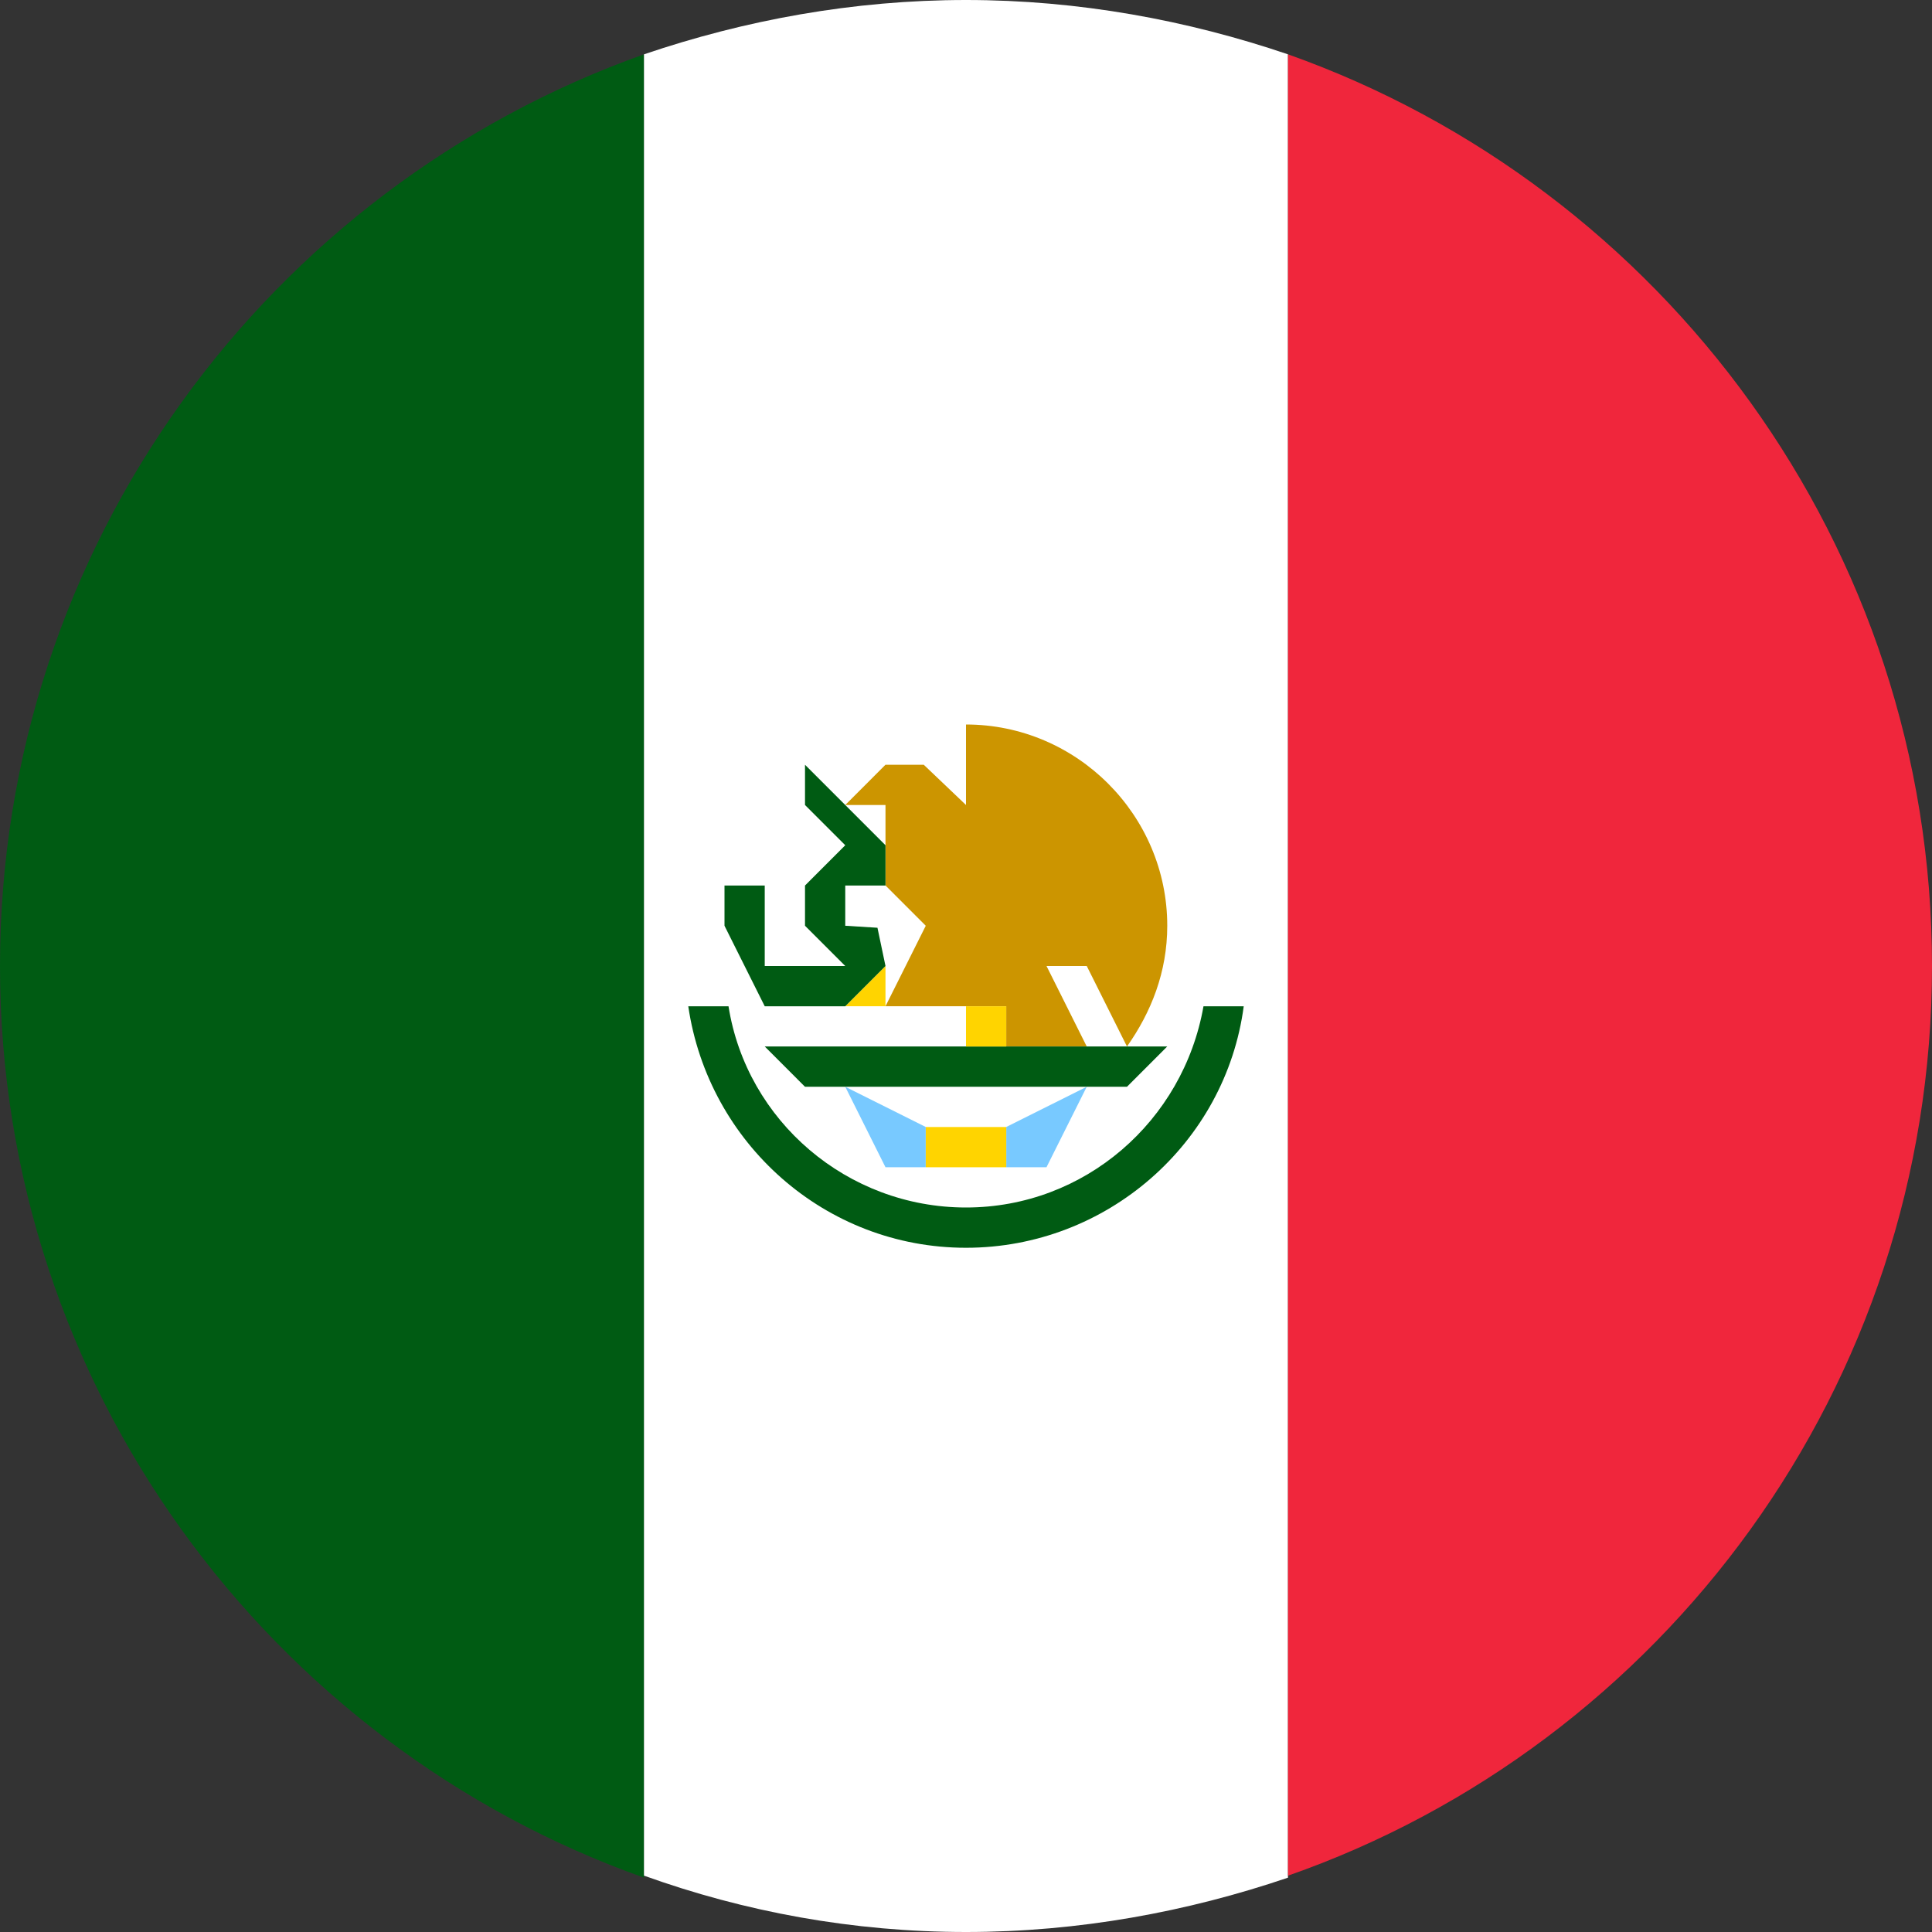 <svg width="64" height="64" viewBox="0 0 64 64" fill="none" xmlns="http://www.w3.org/2000/svg">
<rect x="0" y="0" width="64" height="64" fill="#333333" stroke="none"/>
<g clip-path="url(#clip0_199_10294)">
<path d="M21.333 62.2V1.8C8.933 6.2 0 18.067 0 32C0 45.934 8.933 57.8 21.333 62.2Z" fill="#005B13"/>
<path d="M42.666 1.8C39.333 0.667 35.733 0 32 0C28.266 0 24.666 0.667 21.333 1.8V62.133C24.666 63.333 28.266 64 32 64C35.733 64 39.333 63.333 42.666 62.2V1.8Z" fill="white"/>
<path d="M42.667 1.8V62.134C55.067 57.8 64 45.934 64 32C64 18.067 55.067 6.2 42.667 1.8Z" fill="#F0263C"/>
<path d="M29.333 28V29.333L30.667 30.667L29.333 33.333H32H33.333V34.667H36L34.667 32H36L37.333 34.667C38.133 33.533 38.667 32.2 38.667 30.667C38.667 27 35.667 24 32 24V26.667L30.6 25.333H29.333L28 26.667H29.333V28Z" fill="#CC9500"/>
<path d="M28 36L29.333 38.667H30.667V37.333L28 36Z" fill="#78C9FF"/>
<path d="M33.333 38.667H34.666L36 36L33.333 37.333V38.667Z" fill="#78C9FF"/>
<path d="M32 34.666H25.333L26.666 36H28H36H37.333L38.666 34.666H36H33.333H32Z" fill="#005B13"/>
<path d="M33.334 37.334H30.667V38.667H33.334V37.334Z" fill="#FFD400"/>
<path d="M33.333 33.334H32V34.667H33.333V33.334Z" fill="#FFD400"/>
<path d="M28 33.333H29.333V32L28 33.333Z" fill="#FFD400"/>
<path d="M26.667 33.334H28L29.333 32L29.067 30.733L28 30.667V29.334H29.333V28L28 26.667L26.667 25.334V26.667L28 28L26.667 29.334V30.667L28 32H26.667H25.333V29.334H24V30.667L25.333 33.334H26.667Z" fill="#005B13"/>
<path d="M39.867 33.334C39.2 37.133 35.933 40 32 40C28.067 40 24.733 37.133 24.133 33.334H22.8C23.466 37.867 27.333 41.334 32 41.334C36.666 41.334 40.6 37.867 41.2 33.334H39.867Z" fill="#005B13"/>
</g>
<defs>
<clipPath id="clip0_199_10294">
<rect width="64" height="64" fill="white"/>
</clipPath>
</defs>
</svg>

